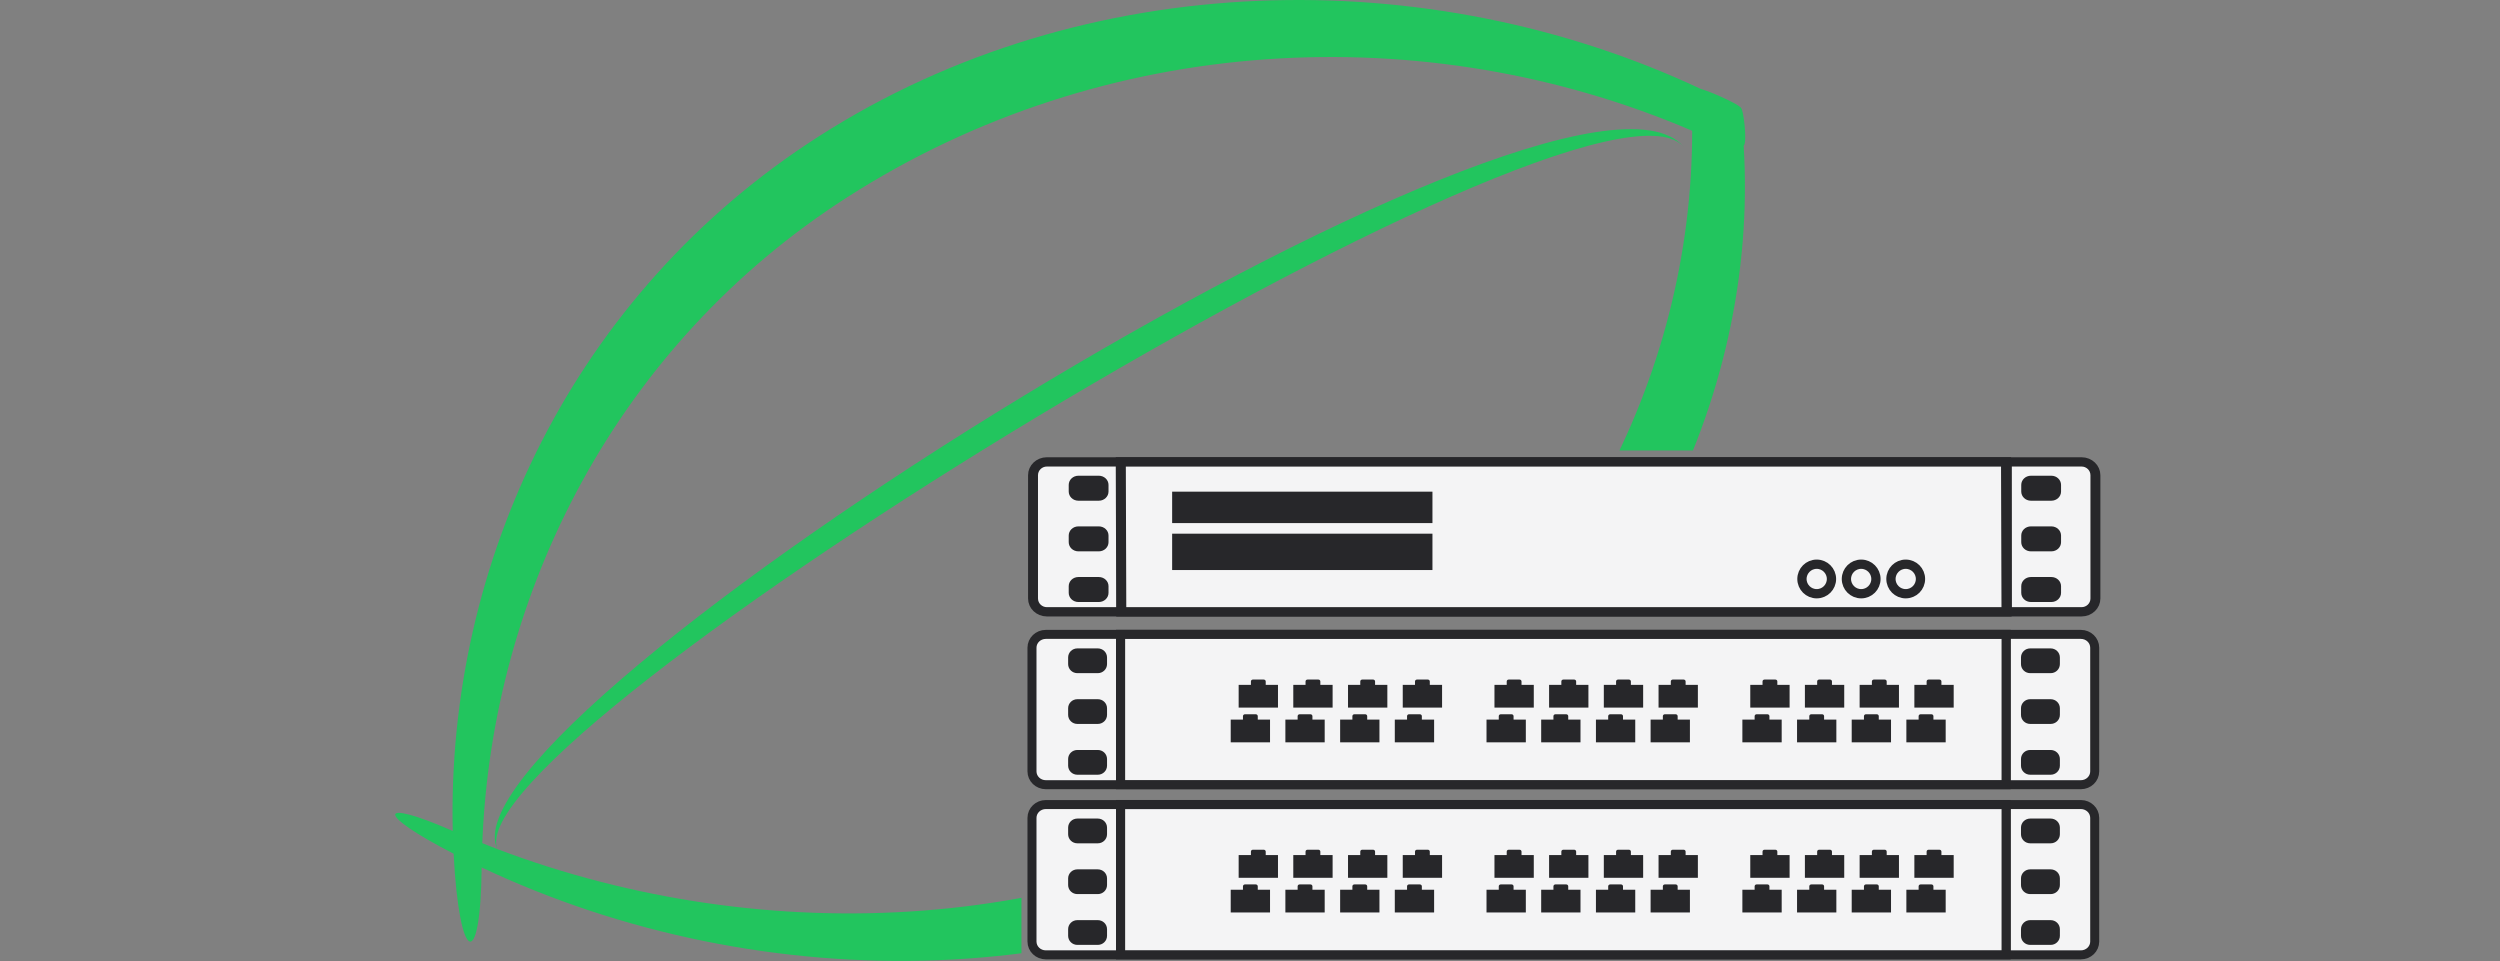 <svg id="svg5" width="249.703mm" height="95.994mm" version="1.1" viewBox="-40 0 249.703 95.994" xml:space="preserve" xmlns="http://www.w3.org/2000/svg"><rect x="-40" y="0" width="249.703" height="95.994" fill="#808080" stroke="none"/><defs id="defs2"><clipPath id="clipPath66623"><rect id="rect66625" x="102.368" y="201.786" width="111.309" height="51.001" d="M 102.368,201.786 H 213.677 V 252.786 H 102.368 Z" style="display:none;fill:#f00"/><path id="lpe_path-effect66627" class="powerclip" d="m34.814 151.792h144.847v105.976h-144.847zm67.553 49.993v51.001h111.309v-51.001z" style="fill:#f00"/></clipPath></defs><g id="layer1" transform="translate(-3.019,-11.013)"><g id="g35168"><path id="path3" transform="translate(-37.325 -145.779)" d="m168.469 171.406c-11.938-13.521-124.86 56.951-118.446 70.197-4.44-11.292 108.865-80.55 118.446-70.197zm6.033-0.049c0.404-0.339-0.06-3.913-0.276-3.754 0.212-0.159-2.543-1.5-4.054-1.95-27.063-12.705-61.436-12.288-88.072 4.778-24.47 15.671-37.153 42.537-36.536 69.358-7.648-3.345-7.711-1.731 0.086 2.273 0.574 11.05 2.698 11.849 2.804 1.374 28.148 13.282 63.495 12.942 90.195-4.601 24.174-15.85 37.42-41.916 35.856-67.477zm-41.061 62.84c-24.578 16.09-56.59 17.562-83.418 7.406l-1.508-0.597c0.977-25.11 13.51-49.804 36.431-64.499 25.767-16.529 57.863-18.042 84.415-6.652 0 24.652-12.447 48.948-35.92 64.342z" clip-path="url(#clipPath66623)" style="fill-rule:evenodd;fill:#22c55e;stroke-width:2.21"/></g><g id="g7364-3" transform="matrix(.927 0 0 .927 -1673.49 -578.533)"><rect id="rect50538" transform="translate(3.14552e-6)" x="1982.65" y="722.537" width="5.334" height="16.159" style="fill:#27272a"/><rect id="rect49808" transform="translate(3.14552e-6 -18.329)" x="1879.64" y="741.009" width="5.334" height="16.159" style="fill:#27272a"/><path id="path7190-6" d="m1878.07 722.659c-0.829 0-1.496 0.642-1.496 1.439v13.319c0 0.798 0.667 1.439 1.496 1.439h111.514c0.829 0 1.496-0.642 1.496-1.439v-13.319c0-0.798-0.667-1.439-1.496-1.439zm8.049 9e-3h95.415v16.181h-95.415zm-4.656 1.987h2.202c0.282 0 0.51 0.219 0.51 0.49v0.717c0 0.271-0.228 0.49-0.51 0.49h-2.202c-0.282 0-0.508-0.219-0.508-0.49v-0.717c0-0.271 0.226-0.49 0.508-0.49zm102.666 0h2.202c0.282 0 0.51 0.219 0.51 0.49v0.717c0 0.271-0.228 0.49-0.51 0.49h-2.202c-0.282 0-0.508-0.219-0.508-0.49v-0.717c0-0.271 0.226-0.49 0.508-0.49zm-102.666 5.473h2.202c0.282 0 0.51 0.217 0.51 0.488v0.719c0 0.271-0.228 0.488-0.51 0.488h-2.202c-0.282 0-0.508-0.217-0.508-0.488v-0.719c0-0.271 0.226-0.488 0.508-0.488zm102.666 0h2.202c0.282 0 0.51 0.217 0.51 0.488v0.719c0 0.271-0.228 0.488-0.51 0.488h-2.202c-0.282 0-0.508-0.217-0.508-0.488v-0.719c0-0.271 0.226-0.488 0.508-0.488zm-102.666 5.471h2.202c0.282 0 0.51 0.217 0.51 0.488v0.719c0 0.271-0.228 0.49-0.51 0.49h-2.202c-0.282 0-0.508-0.219-0.508-0.49v-0.719c0-0.271 0.226-0.488 0.508-0.488zm102.666 0h2.202c0.282 0 0.51 0.217 0.51 0.488v0.719c0 0.271-0.228 0.49-0.51 0.49h-2.202c-0.282 0-0.508-0.219-0.508-0.49v-0.719c0-0.271 0.226-0.488 0.508-0.488z" style="fill:#f4f4f5;stroke-width:.971;stroke:#27272a"/><rect id="rect7192-7" x="1886.12" y="722.659" width="95.415" height="16.19" rx="0" ry="0" style="fill:#f4f4f5;stroke-width:.984;stroke:#27272a"/><g id="g7194-5" transform="translate(1.5 -.984)"><g id="g7196-3" transform="translate(-3.26562e-5)"><path id="path7200-5" d="m1959.04 732.25c-0.119 0-0.213 0.091-0.213 0.202v0.372h-1.32v2.447h4.236v-2.447h-1.321v-0.372c0-0.111-0.094-0.202-0.213-0.202z" style="fill:#27272a"/><path id="path7202-6" d="m1964.93 732.25c-0.119 0-0.213 0.091-0.213 0.202v0.372h-1.32v2.447h4.236v-2.447h-1.32v-0.372c0-0.111-0.094-0.202-0.213-0.202z" style="fill:#27272a"/><path id="path7204-2" d="m1970.82 732.25c-0.119 0-0.213 0.091-0.213 0.202v0.372h-1.32v2.447h4.236v-2.447h-1.321v-0.372c0-0.111-0.094-0.202-0.213-0.202z" style="fill:#27272a"/><g id="g7206-9" transform="matrix(1.119,0,0,1.119,-233.991,-82.564)"><path id="path7208-1" d="m1955.31 724.821c-0.107 0-0.19 0.081-0.19 0.181v0.333h-1.18v2.188h3.787v-2.188h-1.181v-0.333c0-0.099-0.084-0.181-0.19-0.181z" style="fill:#27272a"/><path id="path7210-2" d="m1960.57 724.821c-0.107 0-0.19 0.081-0.19 0.181v0.333h-1.18v2.188h3.787v-2.188h-1.181v-0.333c0-0.099-0.084-0.181-0.19-0.181z" style="fill:#27272a"/><path id="path7212-7" d="m1965.84 724.821c-0.107 0-0.19 0.081-0.19 0.181v0.333h-1.18v2.188h3.787v-2.188h-1.181v-0.333c0-0.099-0.084-0.181-0.19-0.181z" style="fill:#27272a"/><path id="path7214-0" d="m1971.11 724.821c-0.107 0-0.19 0.081-0.19 0.181v0.333h-1.18v2.188h3.787v-2.188h-1.181v-0.333c0-0.099-0.084-0.181-0.19-0.181z" style="fill:#27272a"/></g></g><path id="path7198-9" transform="translate(-3.00622e-5)" d="m1953.15 732.25c-0.119 0-0.213 0.091-0.213 0.202v0.372h-1.32v2.447h4.236v-2.447h-1.321v-0.372c0-0.111-0.094-0.202-0.213-0.202z" style="fill:#27272a"/><g id="g7216-3" transform="translate(-.688)"><path id="path7218-6" d="m1926.27 732.25c-0.119 0-0.213 0.091-0.213 0.202v0.372h-1.32v2.447h4.236v-2.447h-1.321v-0.372c0-0.111-0.094-0.202-0.213-0.202z" style="fill:#27272a"/><path id="path7220-0" d="m1932.16 732.25c-0.119 0-0.213 0.091-0.213 0.202v0.372h-1.32v2.447h4.236v-2.447h-1.321v-0.372c0-0.111-0.094-0.202-0.213-0.202z" style="fill:#27272a"/><path id="path7222-6" d="m1938.06 732.25c-0.119 0-0.213 0.091-0.213 0.202v0.372h-1.32v2.447h4.236v-2.447h-1.32v-0.372c0-0.111-0.094-0.202-0.213-0.202z" style="fill:#27272a"/><path id="path7224-2" d="m1943.95 732.25c-0.119 0-0.213 0.091-0.213 0.202v0.372h-1.32v2.447h4.236v-2.447h-1.321v-0.372c0-0.111-0.094-0.202-0.213-0.202z" style="fill:#27272a"/><g id="g7226-6" transform="matrix(1.119,0,0,1.119,-260.866,-82.564)"><path id="path7228-1" d="m1955.31 724.821c-0.107 0-0.19 0.081-0.19 0.181v0.333h-1.18v2.188h3.787v-2.188h-1.181v-0.333c0-0.099-0.084-0.181-0.19-0.181z" style="fill:#27272a"/><path id="path7230-8" d="m1960.57 724.821c-0.107 0-0.19 0.081-0.19 0.181v0.333h-1.18v2.188h3.787v-2.188h-1.181v-0.333c0-0.099-0.084-0.181-0.19-0.181z" style="fill:#27272a"/><path id="path7232-7" d="m1965.84 724.821c-0.107 0-0.19 0.081-0.19 0.181v0.333h-1.18v2.188h3.787v-2.188h-1.181v-0.333c0-0.099-0.084-0.181-0.19-0.181z" style="fill:#27272a"/><path id="path7234-9" d="m1971.11 724.821c-0.107 0-0.19 0.081-0.19 0.181v0.333h-1.18v2.188h3.787v-2.188h-1.181v-0.333c0-0.099-0.084-0.181-0.19-0.181z" style="fill:#27272a"/></g></g><g id="g7236-2" transform="translate(-3.26562e-5)"><path id="path7238-0" d="m1898.02 732.25c-0.119 0-0.213 0.091-0.213 0.202v0.372h-1.32v2.447h4.236v-2.447h-1.321v-0.372c0-0.111-0.094-0.202-0.213-0.202z" style="fill:#27272a"/><path id="path7240-2" d="m1903.91 732.25c-0.119 0-0.213 0.091-0.213 0.202v0.372h-1.32v2.447h4.236v-2.447h-1.321v-0.372c0-0.111-0.094-0.202-0.213-0.202z" style="fill:#27272a"/><path id="path7242-3" d="m1909.81 732.25c-0.119 0-0.213 0.091-0.213 0.202v0.372h-1.32v2.447h4.236v-2.447h-1.32v-0.372c0-0.111-0.094-0.202-0.213-0.202z" style="fill:#27272a"/><path id="path7244-7" d="m1915.7 732.25c-0.119 0-0.213 0.091-0.213 0.202v0.372h-1.32v2.447h4.236v-2.447h-1.321v-0.372c0-0.111-0.094-0.202-0.213-0.202z" style="fill:#27272a"/><g id="g7246-5" transform="matrix(1.119,0,0,1.119,-289.116,-82.564)"><path id="path7248-9" d="m1955.31 724.821c-0.107 0-0.19 0.081-0.19 0.181v0.333h-1.18v2.188h3.787v-2.188h-1.181v-0.333c0-0.099-0.084-0.181-0.19-0.181z" style="fill:#27272a"/><path id="path7250-2" d="m1960.57 724.821c-0.107 0-0.19 0.081-0.19 0.181v0.333h-1.18v2.188h3.787v-2.188h-1.181v-0.333c0-0.099-0.084-0.181-0.19-0.181z" style="fill:#27272a"/><path id="path7252-2" d="m1965.84 724.821c-0.107 0-0.19 0.081-0.19 0.181v0.333h-1.18v2.188h3.787v-2.188h-1.181v-0.333c0-0.099-0.084-0.181-0.19-0.181z" style="fill:#27272a"/><path id="path7254-8" d="m1971.11 724.821c-0.107 0-0.19 0.081-0.19 0.181v0.333h-1.18v2.188h3.787v-2.188h-1.181v-0.333c0-0.099-0.084-0.181-0.19-0.181z" style="fill:#27272a"/></g></g></g></g><g id="g7364" transform="matrix(.927 0 0 .927 -1673.49 -595.529)"><rect id="rect49079" transform="translate(3.14552e-6)" x="1879.98" y="722.685" width="5.334" height="16.159" style="fill:#27272a"/><rect id="rect48350" transform="matrix(1.103 0 0 1.032 1771.42 190.887)" x="190.92" y="514.941" width="4.835" height="15.651" style="fill:#27272a"/><path id="path7190" d="m1878.07 722.659c-0.829 0-1.496 0.642-1.496 1.439v13.319c0 0.798 0.667 1.439 1.496 1.439h111.514c0.829 0 1.496-0.642 1.496-1.439v-13.319c0-0.798-0.667-1.439-1.496-1.439zm8.049 9e-3h95.415v16.181h-95.415zm-4.656 1.987h2.202c0.282 0 0.51 0.219 0.51 0.49v0.717c0 0.271-0.228 0.49-0.51 0.49h-2.202c-0.282 0-0.508-0.219-0.508-0.49v-0.717c0-0.271 0.226-0.49 0.508-0.49zm102.666 0h2.202c0.282 0 0.51 0.219 0.51 0.49v0.717c0 0.271-0.228 0.49-0.51 0.49h-2.202c-0.282 0-0.508-0.219-0.508-0.49v-0.717c0-0.271 0.226-0.49 0.508-0.49zm-102.666 5.473h2.202c0.282 0 0.51 0.217 0.51 0.488v0.719c0 0.271-0.228 0.488-0.51 0.488h-2.202c-0.282 0-0.508-0.217-0.508-0.488v-0.719c0-0.271 0.226-0.488 0.508-0.488zm102.666 0h2.202c0.282 0 0.51 0.217 0.51 0.488v0.719c0 0.271-0.228 0.488-0.51 0.488h-2.202c-0.282 0-0.508-0.217-0.508-0.488v-0.719c0-0.271 0.226-0.488 0.508-0.488zm-102.666 5.471h2.202c0.282 0 0.51 0.217 0.51 0.488v0.719c0 0.271-0.228 0.49-0.51 0.49h-2.202c-0.282 0-0.508-0.219-0.508-0.49v-0.719c0-0.271 0.226-0.488 0.508-0.488zm102.666 0h2.202c0.282 0 0.51 0.217 0.51 0.488v0.719c0 0.271-0.228 0.49-0.51 0.49h-2.202c-0.282 0-0.508-0.219-0.508-0.49v-0.719c0-0.271 0.226-0.488 0.508-0.488z" style="fill:#f4f4f5;stroke-width:.971;stroke:#27272a"/><rect id="rect7192" x="1886.12" y="722.659" width="95.415" height="16.19" rx="0" ry="0" style="fill:#f4f4f5;stroke-width:.984;stroke:#27272a"/><g id="g7194" transform="translate(1.5 -.984)"><g id="g7196" transform="translate(-3.26562e-5)"><path id="path7200" d="m1959.04 732.25c-0.119 0-0.213 0.091-0.213 0.202v0.372h-1.32v2.447h4.236v-2.447h-1.321v-0.372c0-0.111-0.094-0.202-0.213-0.202z" style="fill:#27272a"/><path id="path7202" d="m1964.93 732.25c-0.119 0-0.213 0.091-0.213 0.202v0.372h-1.32v2.447h4.236v-2.447h-1.32v-0.372c0-0.111-0.094-0.202-0.213-0.202z" style="fill:#27272a"/><path id="path7204" d="m1970.82 732.25c-0.119 0-0.213 0.091-0.213 0.202v0.372h-1.32v2.447h4.236v-2.447h-1.321v-0.372c0-0.111-0.094-0.202-0.213-0.202z" style="fill:#27272a"/><g id="g7206" transform="matrix(1.119,0,0,1.119,-233.991,-82.564)"><path id="path7208" d="m1955.31 724.821c-0.107 0-0.19 0.081-0.19 0.181v0.333h-1.18v2.188h3.787v-2.188h-1.181v-0.333c0-0.099-0.084-0.181-0.19-0.181z" style="fill:#27272a"/><path id="path7210" d="m1960.57 724.821c-0.107 0-0.19 0.081-0.19 0.181v0.333h-1.18v2.188h3.787v-2.188h-1.181v-0.333c0-0.099-0.084-0.181-0.19-0.181z" style="fill:#27272a"/><path id="path7212" d="m1965.84 724.821c-0.107 0-0.19 0.081-0.19 0.181v0.333h-1.18v2.188h3.787v-2.188h-1.181v-0.333c0-0.099-0.084-0.181-0.19-0.181z" style="fill:#27272a"/><path id="path7214" d="m1971.11 724.821c-0.107 0-0.19 0.081-0.19 0.181v0.333h-1.18v2.188h3.787v-2.188h-1.181v-0.333c0-0.099-0.084-0.181-0.19-0.181z" style="fill:#27272a"/></g></g><path id="path7198" transform="translate(-3.00622e-5)" d="m1953.15 732.25c-0.119 0-0.213 0.091-0.213 0.202v0.372h-1.32v2.447h4.236v-2.447h-1.321v-0.372c0-0.111-0.094-0.202-0.213-0.202z" style="fill:#27272a"/><g id="g7216" transform="translate(-.688)"><path id="path7218" d="m1926.27 732.25c-0.119 0-0.213 0.091-0.213 0.202v0.372h-1.32v2.447h4.236v-2.447h-1.321v-0.372c0-0.111-0.094-0.202-0.213-0.202z" style="fill:#27272a"/><path id="path7220" d="m1932.16 732.25c-0.119 0-0.213 0.091-0.213 0.202v0.372h-1.32v2.447h4.236v-2.447h-1.321v-0.372c0-0.111-0.094-0.202-0.213-0.202z" style="fill:#27272a"/><path id="path7222" d="m1938.06 732.25c-0.119 0-0.213 0.091-0.213 0.202v0.372h-1.32v2.447h4.236v-2.447h-1.32v-0.372c0-0.111-0.094-0.202-0.213-0.202z" style="fill:#27272a"/><path id="path7224" d="m1943.95 732.25c-0.119 0-0.213 0.091-0.213 0.202v0.372h-1.32v2.447h4.236v-2.447h-1.321v-0.372c0-0.111-0.094-0.202-0.213-0.202z" style="fill:#27272a"/><g id="g7226" transform="matrix(1.119,0,0,1.119,-260.866,-82.564)"><path id="path7228" d="m1955.31 724.821c-0.107 0-0.19 0.081-0.19 0.181v0.333h-1.18v2.188h3.787v-2.188h-1.181v-0.333c0-0.099-0.084-0.181-0.19-0.181z" style="fill:#27272a"/><path id="path7230" d="m1960.57 724.821c-0.107 0-0.19 0.081-0.19 0.181v0.333h-1.18v2.188h3.787v-2.188h-1.181v-0.333c0-0.099-0.084-0.181-0.19-0.181z" style="fill:#27272a"/><path id="path7232" d="m1965.84 724.821c-0.107 0-0.19 0.081-0.19 0.181v0.333h-1.18v2.188h3.787v-2.188h-1.181v-0.333c0-0.099-0.084-0.181-0.19-0.181z" style="fill:#27272a"/><path id="path7234" d="m1971.11 724.821c-0.107 0-0.19 0.081-0.19 0.181v0.333h-1.18v2.188h3.787v-2.188h-1.181v-0.333c0-0.099-0.084-0.181-0.19-0.181z" style="fill:#27272a"/></g></g><g id="g7236" transform="translate(-3.26562e-5)"><path id="path7238" d="m1898.02 732.25c-0.119 0-0.213 0.091-0.213 0.202v0.372h-1.32v2.447h4.236v-2.447h-1.321v-0.372c0-0.111-0.094-0.202-0.213-0.202z" style="fill:#27272a"/><path id="path7240" d="m1903.91 732.25c-0.119 0-0.213 0.091-0.213 0.202v0.372h-1.32v2.447h4.236v-2.447h-1.321v-0.372c0-0.111-0.094-0.202-0.213-0.202z" style="fill:#27272a"/><path id="path7242" d="m1909.81 732.25c-0.119 0-0.213 0.091-0.213 0.202v0.372h-1.32v2.447h4.236v-2.447h-1.32v-0.372c0-0.111-0.094-0.202-0.213-0.202z" style="fill:#27272a"/><path id="path7244" d="m1915.7 732.25c-0.119 0-0.213 0.091-0.213 0.202v0.372h-1.32v2.447h4.236v-2.447h-1.321v-0.372c0-0.111-0.094-0.202-0.213-0.202z" style="fill:#27272a"/><g id="g7246" transform="matrix(1.119,0,0,1.119,-289.116,-82.564)"><path id="path7248" d="m1955.31 724.821c-0.107 0-0.19 0.081-0.19 0.181v0.333h-1.18v2.188h3.787v-2.188h-1.181v-0.333c0-0.099-0.084-0.181-0.19-0.181z" style="fill:#27272a"/><path id="path7250" d="m1960.57 724.821c-0.107 0-0.19 0.081-0.19 0.181v0.333h-1.18v2.188h3.787v-2.188h-1.181v-0.333c0-0.099-0.084-0.181-0.19-0.181z" style="fill:#27272a"/><path id="path7252" d="m1965.84 724.821c-0.107 0-0.19 0.081-0.19 0.181v0.333h-1.18v2.188h3.787v-2.188h-1.181v-0.333c0-0.099-0.084-0.181-0.19-0.181z" style="fill:#27272a"/><path id="path7254" d="m1971.11 724.821c-0.107 0-0.19 0.081-0.19 0.181v0.333h-1.18v2.188h3.787v-2.188h-1.181v-0.333c0-0.099-0.084-0.181-0.19-0.181z" style="fill:#27272a"/></g></g></g></g><g id="g7470" transform="matrix(.927 0 0 .927 -1133.71 -599.52)"><g id="g7472" transform="matrix(1.103,0,0,1.032,1189.29,195.191)" style="fill:#58585a"><rect id="rect46895" transform="translate(-5.8646e-8)" x="190.941" y="497.275" width="4.835" height="15.651" style="fill:#27272a"/><rect id="rect39971" transform="matrix(.977 0 0 1.045 30.25 437.184)" x="69.898" y="57.527" width="4.313" height="14.984" style="fill:#27272a"/><path id="path7474" d="m96.651 497.275c-0.752 0-1.356 0.62-1.356 1.391v12.87c0 0.771 0.605 1.391 1.356 1.391h101.067c0.752 0 1.356-0.62 1.356-1.391v-12.87c0-0.771-0.605-1.391-1.356-1.391zm7.295 9e-3h86.477v15.636h-86.477zm-4.22 1.92h1.996c0.255 0 0.462 0.212 0.462 0.474v0.692c0 0.262-0.207 0.474-0.462 0.474h-1.996c-0.255 0-0.46-0.212-0.46-0.474v-0.692c0-0.262 0.205-0.474 0.46-0.474zm93.048 0h1.996c0.255 0 0.462 0.212 0.462 0.474v0.692c0 0.262-0.207 0.474-0.462 0.474h-1.996c-0.255 0-0.46-0.212-0.46-0.474v-0.692c0-0.262 0.205-0.474 0.46-0.474zm-93.048 5.289h1.996c0.255 0 0.462 0.21 0.462 0.472v0.694c0 0.262-0.207 0.472-0.462 0.472h-1.996c-0.255 0-0.46-0.21-0.46-0.472v-0.694c0-0.262 0.205-0.472 0.46-0.472zm93.048 0h1.996c0.255 0 0.462 0.21 0.462 0.472v0.694c0 0.262-0.207 0.472-0.462 0.472h-1.996c-0.255 0-0.46-0.21-0.46-0.472v-0.694c0-0.262 0.205-0.472 0.46-0.472zm-93.048 5.287h1.996c0.255 0 0.462 0.21 0.462 0.472v0.694c0 0.262-0.207 0.474-0.462 0.474h-1.996c-0.255 0-0.46-0.212-0.46-0.474v-0.694c0-0.262 0.205-0.472 0.46-0.472zm93.048 0h1.996c0.255 0 0.462 0.21 0.462 0.472v0.694c0 0.262-0.207 0.474-0.462 0.474h-1.996c-0.255 0-0.46-0.212-0.46-0.474v-0.694c0-0.262 0.205-0.472 0.46-0.472z" style="fill:#f4f4f5;stroke-width:.97;stroke:#27272a"/><rect id="rect7476" transform="matrix(1 0 .003 1 0 0)" x="102.376" y="497.277" width="86.477" height="15.652" rx="0" ry="0" style="fill:#f4f4f5;stroke-width:.983;stroke:#27272a"/></g><rect id="rect7480" x="1309.89" y="712.087" width="27.047" height="2.386" style="fill:#27272a;stroke-width:1;stroke:#27272a"/><rect id="rect7482" x="1309.89" y="716.614" width="27.047" height="2.917" style="fill:#27272a;stroke-width:1;stroke:#27272a"/><circle id="circle7484" cx="1378.84" cy="720.994" r="1.591" style="fill:none;stroke:#27272a"/><circle id="circle7486" cx="1383.63" cy="720.994" r="1.591" style="fill:none;stroke:#27272a"/><circle id="circle7488" cx="1388.43" cy="720.994" r="1.591" style="fill:none;stroke:#27272a"/></g></g></svg>
